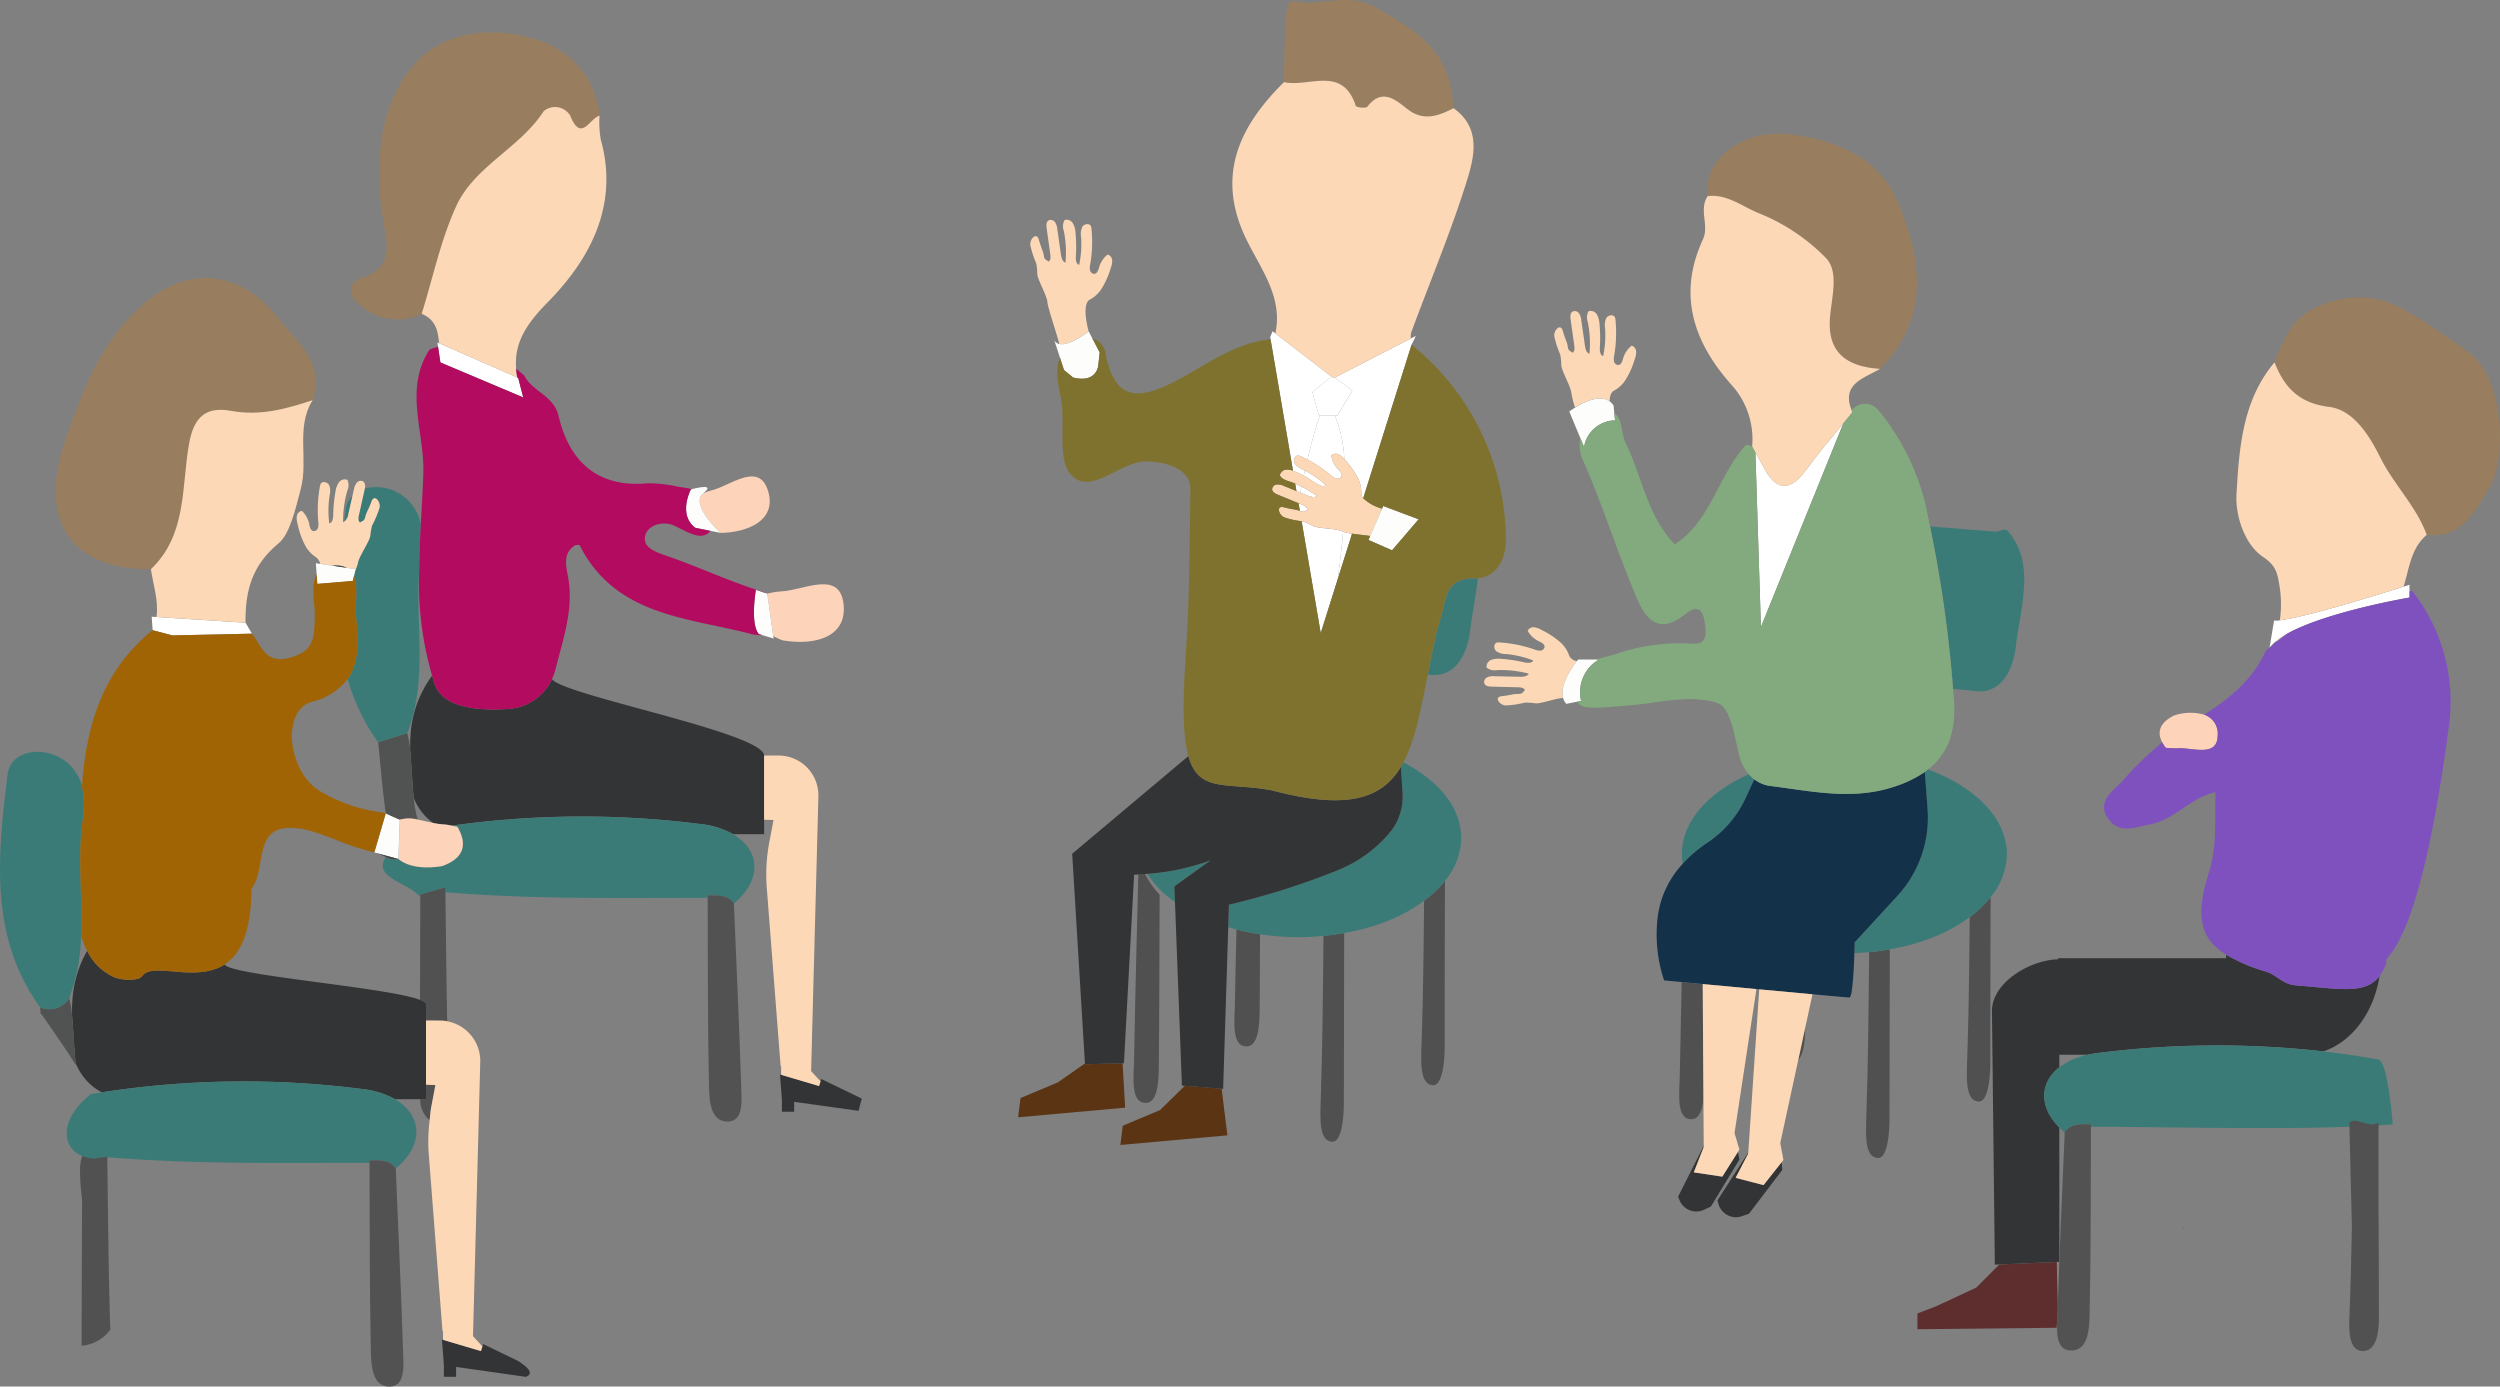 <svg xmlns="http://www.w3.org/2000/svg" width="259.62" height="143.991" viewBox="0 0 259.62 143.991">
  <rect x="0" y="0" width="259.62" height="143.991" fill="#808080" stroke="none"/>
  <g id="event" transform="translate(-17.831 -6.965)">
    <g id="グループ_214" data-name="グループ 214" transform="translate(5.937 0)">
      <path id="パス_2333" data-name="パス 2333" d="M40.752,174.954l-.787.227c-.252,1.448-2.777-3.3-1.823,4.682-.02,5.054-.046,10.108-.048,15.163a4.078,4.078,0,0,0,2.979-1.677c-.2-5.962-.227-11.932-.316-17.9,0-.165,0-.33-.006-.5" transform="translate(-17.723 -48.31)" fill="#515151"/>
      <path id="パス_2221" data-name="パス 2221" d="M209.8,69.68c-.2-.1-.413-.2-.655-.3l.132.775.406.165c.04-.214.075-.424.117-.638" transform="translate(-62.747 -12.192)" fill="#fff"/>
      <path id="パス_2222" data-name="パス 2222" d="M216.652,53.873l-1.558,2.6h-.256A13.447,13.447,0,0,1,215.818,61l.021.022a8.427,8.427,0,0,1,1.45,2.054,3.308,3.308,0,0,1,.29,1.469.737.737,0,0,0,.2.5L222.8,49.106l.444-.915-.512.263-7.895,4.06Z" transform="translate(-64.319 -6.342)" fill="#fff"/>
      <path id="パス_2223" data-name="パス 2223" d="M208.266,62.144c.324.14.564.261.777.377.038-.18.072-.358.112-.538-.072-.037-.14-.078-.212-.113a1.724,1.724,0,0,1-.845-.643c-.167-.319.02-.826.379-.8a.734.734,0,0,1,.26.08c.233.106.459.222.686.34.36-1.5.78-3.026,1.27-4.56h-.064l-.692-2.424,1.975-1.646-5.824-4.48-.284-.218-.244.61.039.232,2.329,13.651c.115.041.227.087.338.135" transform="translate(-61.757 -6.155)" fill="#fff"/>
      <path id="パス_2224" data-name="パス 2224" d="M215.239,81.212l1.49-4.728a4.454,4.454,0,0,1-.929-.208c-.126,1.479-.308,3.117-.561,4.937" transform="translate(-64.43 -14.096)" fill="#fff"/>
      <path id="パス_2225" data-name="パス 2225" d="M210.651,70.742c.319.13.717.248.979.025-.679-.413-1.122-.711-1.625-.972-.041.214-.077.426-.117.638l.762.309" transform="translate(-62.952 -12.307)" fill="#fff"/>
      <path id="パス_2226" data-name="パス 2226" d="M212.678,69.022a10.457,10.457,0,0,0-2.194-1.519c-.04.18-.074.358-.111.537.465.255.784.492,1.447.884.268.159.638.318.859.1" transform="translate(-63.086 -11.674)" fill="#fff"/>
      <path id="パス_2227" data-name="パス 2227" d="M213.877,66.158a.468.468,0,0,0,.546-.2c.127-.279-.148-.561-.36-.783a2.579,2.579,0,0,1-.681-1.409.654.654,0,0,1,.754-.109,1.855,1.855,0,0,1,.593.509,13.446,13.446,0,0,0-.979-4.534h-1.585c-.49,1.534-.91,3.055-1.27,4.56a13.716,13.716,0,0,1,2.449,1.636,1.462,1.462,0,0,0,.532.334" transform="translate(-63.23 -9.5)" fill="#fff"/>
      <path id="パス_2228" data-name="パス 2228" d="M214.3,75.833c-.655-.311-2.336-.288-3.016-.54a7.749,7.749,0,0,0-1.037-.487c-.065-.014-.117-.02-.179-.031l1.983,11.615,1.762-5.593c.253-1.82.435-3.458.561-4.936-.024-.009-.053-.018-.074-.028" transform="translate(-63.001 -13.682)" fill="#fff"/>
      <path id="パス_2229" data-name="パス 2229" d="M210.572,72.9c.01-.266-.279-.429-.525-.531l-.42-.172.137.8c.5.19.5-.031.808-.1" transform="translate(-62.88 -12.971)" fill="#fff"/>
      <path id="パス_2230" data-name="パス 2230" d="M214.2,58.076l1.558-2.6-1.813-1.359-.131.067-.236-.181L211.6,55.652l.692,2.424h1.9Z" transform="translate(-63.426 -7.947)" fill="#fff"/>
      <path id="パス_2231" data-name="パス 2231" d="M186.01,144.713c-.03,1.733-.4,4.473,1.221,4.441,1.367-.027,1.341-2.676,1.355-4.5.043-5.707.056-11.414.075-17.121a9.794,9.794,0,0,1-1.524-2.152c-.268.02-.508.036-.688.047-.159,6.426-.329,12.853-.439,19.282" transform="translate(-56.343 -27.657)" fill="#505050"/>
      <path id="パス_2232" data-name="パス 2232" d="M212.792,151.239c-.07,2.044-.153,4.206,1.187,4.29.959.06,1.218-2.344,1.218-4.086q0-8.8.029-17.589-1.047.189-2.144.293c-.053,5.7-.1,11.4-.29,17.091" transform="translate(-63.745 -29.996)" fill="#505050"/>
      <path id="パス_2233" data-name="パス 2233" d="M200.476,141.042c-.03,1.733-.4,4.473,1.221,4.441,1.367-.028,1.341-2.676,1.355-4.5.018-2.38.022-4.76.032-7.14a24.9,24.9,0,0,1-2.446-.5c-.059,2.564-.119,5.129-.162,7.693" transform="translate(-60.338 -29.856)" fill="#505050"/>
      <path id="パス_2234" data-name="パス 2234" d="M227.523,128.438c-.046,4.958-.1,9.916-.266,14.864-.07,2.044-.153,4.206,1.187,4.29.958.06,1.218-2.344,1.218-4.086q0-8.568.028-17.138a11.418,11.418,0,0,1-2.167,2.07" transform="translate(-67.739 -27.929)" fill="#505050"/>
      <path id="パス_2235" data-name="パス 2235" d="M229.716,86.306c-.187.842-.491,1.658-.682,2.5-.328,1.444-.6,2.833-.863,4.156.046.006.093.007.14.014,2.536.342,3.945-1.876,4.261-4.636.2-1.75.617-3.593.792-5.394-.07,0-.132.021-.2.019-2.763-.081-3.028,1.473-3.444,3.341" transform="translate(-68.001 -15.938)" fill="#3a7b77"/>
      <path id="パス_2236" data-name="パス 2236" d="M217.639,112.544a5.875,5.875,0,0,1-1.1,3.834,13.562,13.562,0,0,1-5.558,4.162,79.337,79.337,0,0,1-11.365,3.6l-.075,2.347c.282.083.565.166.855.24a24.684,24.684,0,0,0,2.446.5,27.22,27.22,0,0,0,4.014.3c.879,0,1.734-.056,2.575-.137q1.1-.1,2.145-.293c.783-.141,1.552-.3,2.285-.507a21.414,21.414,0,0,0,2.618-.906,16.528,16.528,0,0,0,3.4-1.936,11.4,11.4,0,0,0,2.167-2.07,7.156,7.156,0,0,0,1.685-4.446c0-3.152-2.335-5.965-6-7.85q-.127.238-.264.463Z" transform="translate(-60.095 -23.238)" fill="#3a7b77"/>
      <path id="パス_2237" data-name="パス 2237" d="M194.514,123.413a24.049,24.049,0,0,1-6.576,1.406,10.055,10.055,0,0,0,1.879,2.172c.306.267.646.518.992.766l-.062-1.647Z" transform="translate(-56.891 -27.113)" fill="#3a7b77"/>
      <path id="パス_2238" data-name="パス 2238" d="M188.182,158.289l-3.872,1.624-.25,2,11.117-1-.6-4.842-3.813-.309Z" transform="translate(-55.82 -36.045)" fill="#5b3414"/>
      <path id="パス_2239" data-name="パス 2239" d="M176.33,152.556l-2.816,1.968-3.872,1.624-.25,2,11.117-1-.266-4.614-3.907.112Z" transform="translate(-51.77 -35.154)" fill="#5b3414"/>
      <path id="パス_2240" data-name="パス 2240" d="M204.8,120.288a13.564,13.564,0,0,0,5.558-4.162,5.876,5.876,0,0,0,1.1-3.834l-.169-2.7c-1.994,3.3-5.562,4.52-13.405,2.437-4.723-.872-7.591.308-8.665-3.562L177.15,118.611l1.323,21.776,0,.09,3.908-.111.144,0,1.055-19.575c.056-.007.207-.014.435-.028.179-.01.42-.026.688-.047l.253-.02a24.046,24.046,0,0,0,6.575-1.406l-3.766,2.7.062,1.648.717,19.046.308.025,3.813.309.162.013.529-16.784.073-2.348a79.24,79.24,0,0,0,11.365-3.6" transform="translate(-53.912 -22.985)" fill="#333435"/>
      <path id="パス_2241" data-name="パス 2241" d="M214.989,10.99c.05.154,1.054.269,1.2.083,1.5-1.943,2.9-.756,4.1.2,1.716,1.366,3.248.764,4.856-.044-.4-5.652-2.987-7.516-7.851-10.327-3.2-1.85-5.634-.2-8.346-.725-1.2-.232-1.247.033-1.4,7.031-.009.436-.007.872-.01,1.307h0c2.552.582,6.08-1.777,7.453,2.473" transform="translate(-62.302 6.966)" fill="#997f60"/>
      <path id="パス_2242" data-name="パス 2242" d="M210.645,42.471l.132-.068,7.895-4.059a1.493,1.493,0,0,1,.043-.659c1.923-5.217,4.093-10.354,5.746-15.652.787-2.521,1.547-5.522-1.359-7.6-1.608.809-3.141,1.41-4.856.044-1.2-.961-2.608-2.146-4.1-.2-.144.187-1.148.072-1.2-.083-1.373-4.251-4.9-1.891-7.453-2.473h0c-4.749,4.691-7.137,9.869-3.829,16.5,1.5,3.016,3.732,5.913,2.926,9.6l5.824,4.48Z" transform="translate(-60.256 3.77)" fill="#fcd8b6"/>
      <path id="パス_2243" data-name="パス 2243" d="M177.212,43.117c-.246-.838-.657-2.9.119-3.305a3.309,3.309,0,0,0,1.123-.991,8.407,8.407,0,0,0,1.044-2.288,1.919,1.919,0,0,0,.149-.8.655.655,0,0,0-.474-.6,2.582,2.582,0,0,0-.874,1.3c-.085.295-.19.675-.5.705a.467.467,0,0,1-.451-.369,1.462,1.462,0,0,1,.02-.628,13.74,13.74,0,0,0,.128-3.7.745.745,0,0,0-.061-.264c-.164-.321-.7-.227-.887.077a1.722,1.722,0,0,0-.129,1.054,10.465,10.465,0,0,1-.2,2.9c-.3-.08-.35-.479-.348-.791a15.693,15.693,0,0,0-.033-2.557,2.2,2.2,0,0,0-.269-.965.755.755,0,0,0-.867-.345,1.356,1.356,0,0,0-.077,1.13,11.487,11.487,0,0,1,.173,3.3c-.326-.114-.423-.518-.473-.859q-.187-1.3-.374-2.607a1.563,1.563,0,0,0-.236-.736.537.537,0,0,0-.686-.18c-.242.161-.229.513-.189.8q.191,1.375.383,2.749c.037.263.041.6-.194.72-.221-.243-.419-.1-.5-.72-.046-.336-.259-.705-.5-1.555s-.984-.024-.881.581a10.286,10.286,0,0,0,.624,1.909,7.706,7.706,0,0,1,.1,1.141c.125.714.992,2.155,1.053,2.877.048.561.742,2.573,1.24,4.322.494.1,1.4-.1,3.036-1.308" transform="translate(-52.255 -1.736)" fill="#fcd8b6"/>
      <path id="パス_2244" data-name="パス 2244" d="M214.8,67.747a8.428,8.428,0,0,0-1.45-2.054l-.021-.022a1.837,1.837,0,0,0-.593-.509.655.655,0,0,0-.754.109,2.584,2.584,0,0,0,.681,1.409c.211.222.487.5.36.783a.466.466,0,0,1-.546.2,1.453,1.453,0,0,1-.532-.334A13.794,13.794,0,0,0,209.5,65.7c-.226-.119-.453-.235-.686-.34a.734.734,0,0,0-.259-.08c-.36-.021-.547.486-.38.8a1.725,1.725,0,0,0,.845.643c.072.035.141.076.212.113a10.46,10.46,0,0,1,2.194,1.519c-.221.219-.591.061-.859-.1-.663-.392-.982-.629-1.447-.884-.214-.117-.454-.237-.778-.377-.11-.048-.223-.093-.337-.135a1.609,1.609,0,0,0-.633-.118.755.755,0,0,0-.734.575c.143.364.565.515.937.636.248.081.459.16.657.24.241.1.452.2.654.3.5.261.946.559,1.625.972-.262.224-.66.1-.979-.025l-.762-.309-.407-.165-1.273-.516a1.554,1.554,0,0,0-.754-.167.537.537,0,0,0-.5.5c.017.29.328.457.6.567l2.148.882.42.173c.246.1.535.264.525.53-.307.066-.3.287-.808.1l-.068-.024c-.313-.13-.74-.132-1.593-.356s-.517.838.057,1.053a8.276,8.276,0,0,0,1.785.392c.061.012.113.018.178.032a7.661,7.661,0,0,1,1.037.487c.68.252,2.361.229,3.016.54.021.01.05.018.074.028a4.466,4.466,0,0,0,.929.208c.565.082,1.248.148,1.883.24l1.234-2.838a4.713,4.713,0,0,1-1.958-1.079.738.738,0,0,1-.2-.5,3.309,3.309,0,0,0-.29-1.469" transform="translate(-61.833 -11.009)" fill="#fcd8b6"/>
      <path id="パス_2245" data-name="パス 2245" d="M176.531,52.333c2.453.613,2.607-1.227,2.607-1.227l.153-1.38-.759-1.456-.379-.726c-1.638,1.206-2.542,1.408-3.036,1.308a.723.723,0,0,1-.557-.438l.608,1.864.415,1.275Z" transform="translate(-53.197 -6.163)" fill="#fdfdfc"/>
      <path id="パス_2246" data-name="パス 2246" d="M219.651,76.117l2.453,1.074,2.76-3.221-3.68-1.38-.121.278-1.233,2.838Z" transform="translate(-65.648 -13.079)" fill="#fdfdfc"/>
      <path id="パス_2247" data-name="パス 2247" d="M221.6,69.465a26.137,26.137,0,0,0-9.8-20.26L206.777,65.15a4.722,4.722,0,0,0,1.958,1.079l.121-.278,3.68,1.38-2.76,3.22-2.454-1.074.179-.411c-.635-.092-1.318-.158-1.882-.24l-1.49,4.728-1.762,5.593-1.982-11.616a8.261,8.261,0,0,1-1.784-.392c-.574-.216-.92-1.28-.058-1.053s1.28.226,1.593.355c.026.011.045.015.068.025l-.137-.8-2.147-.882c-.269-.11-.58-.277-.6-.567a.537.537,0,0,1,.5-.5,1.568,1.568,0,0,1,.754.167l1.273.516-.132-.775c-.2-.08-.408-.159-.657-.24-.372-.121-.795-.271-.937-.636a.755.755,0,0,1,.733-.575,1.62,1.62,0,0,1,.633.119l-2.329-13.651c-3.911.375-6.988,2.928-10.3,4.56-4.209,2.072-5.944,1.067-6.812-2.938a1.944,1.944,0,0,0-1.393-1.717L179.414,50l-.153,1.38s-.153,1.84-2.607,1.227l-.948-.78-.416-1.275c-.568,1.473-.166,2.757.1,4.2.5,2.69-.421,6.385,1.06,7.97,2,2.142,4.884-1.187,7.519-1.39.89-.068,4.881.211,4.858,2.827-.1,11.579-.282,14.218-.5,17.588-.332,5.166-.234,8.27.292,10.167,1.074,3.871,3.944,2.691,8.666,3.562,7.843,2.083,11.411.864,13.4-2.436.09-.151.179-.3.264-.463,1.214-2.284,1.808-5.435,2.531-9.12.259-1.323.535-2.712.863-4.156.191-.841.494-1.658.681-2.5.417-1.868.681-3.423,3.445-3.341.071,0,.135-.016.2-.019,1.788-.078,2.958-1.816,2.914-3.983" transform="translate(-53.319 -6.44)" fill="#7f722f"/>
      <path id="パス_2248" data-name="パス 2248" d="M275.939,65.127l-.771-1.387.573,18.133,8.56-21.15c-1.33,1.614-2.678,3.215-3.914,4.9-1.855,2.529-3.3,1.839-4.448-.5" transform="translate(-80.978 -9.802)" fill="#fff"/>
      <path id="パス_2249" data-name="パス 2249" d="M348.979,90.37a3.84,3.84,0,0,1,.676-.674,8.1,8.1,0,0,1,1.119-.734c4.131-2.294,12.684-3.743,12.684-3.743v-1.33l-.608.193c-8.595,2.724-11.734,3.366-12.853,3.5a1.531,1.531,0,0,1-.6.015l-.471,2.826,0,.025c.017-.025.042-.051.061-.076" transform="translate(-101.342 -16.199)" fill="#fff"/>
      <path id="パス_2252" data-name="パス 2252" d="M355.34,54.047c2.586.324,4.236,3.141,5.273,5.226,1.416,2.847,3.751,5.076,4.836,8.061,3.672.389,4.974-2.4,6.477-4.877,1.945-3.2,1.464-11.57-2.114-14.044a64.644,64.644,0,0,0-7.221-4.748c-3.758-1.91-8.866-.887-11.118,2.03a20.222,20.222,0,0,0-1.83,3.716c1.026,2.618,2.519,4.235,5.7,4.634" transform="translate(-101.543 -4.824)" fill="#987e5e"/>
      <path id="パス_2253" data-name="パス 2253" d="M312.98,185.6l-.1-4.557-5.963.265-2.4,2.4-4.169,1.936-1.936.744v1.638l14.443-.149.071-.71c.009-.221.019-.436.025-.633.01-.312.025-.625.035-.937" transform="translate(-87.395 -43.025)" fill="#5e2d2d"/>
      <path id="パス_2254" data-name="パス 2254" d="M316.1,168.859V154.911c-2.164-2.173-2.025-4.675,0-6.255v-1.3h2.923c.329-.073.674-.133,1.037-.178a98.4,98.4,0,0,1,23.471-.174c2.943-.987,5.223-4.012,5.815-7.808-1.463,1.889-3.974,1.344-8.763.942-1.263-.106-1.941-1.084-2.985-1.408a18.167,18.167,0,0,1-4.169-1.76c0,.09-.011.177-.011.267,0,.03,0,.059,0,.089H315.965v.118c-2.946.07-6.863,2.437-6.863,5.354l.3,26.355.468-.02,5.962-.265Z" transform="translate(-90.348 -30.857)" fill="#333435"/>
      <path id="パス_2255" data-name="パス 2255" d="M351.021,151.719c.055-.084.09-.208.14-.3-1.849-.338-3.7-.6-5.559-.817a98.366,98.366,0,0,0-23.471.174c-.363.044-.707.1-1.037.177a7.276,7.276,0,0,0-2.923,1.3c-2.025,1.579-2.164,4.081,0,6.255.173.173.352.346.555.515V159c.7-.969,1.732-.83,2.724-.83,0,.086,0,.173,0,.259h0c8.877-.007,22.5.439,31.352-.258-1.03-11.549-2.675-4.306-1.643-6.315l-.138-.135" transform="translate(-92.418 -34.448)" fill="#3a7b77"/>
      <path id="パス_2256" data-name="パス 2256" d="M319.234,162.12v.02c-.248,6-.522,12-.721,18-.01.312-.025.625-.035.937-.007.2-.016.411-.025.633-.054,1.345-.047,2.995,1.344,3.068,1.9.1,1.989-2.236,2.022-3.7.146-6.508.111-13.02.138-19.53,0-.086,0-.172,0-.259-.992,0-2.027-.138-2.724.83" transform="translate(-92.926 -37.57)" fill="#525252"/>
      <path id="パス_2257" data-name="パス 2257" d="M360.631,176.827c-.05,3.163-.122,6.324-.261,9.483-.07,1.608.03,3.427,1.336,3.491,1.469.072,1.732-1.928,1.732-3.359,0-3.784-.02-7.569-.036-11.353-.007-.016.008-9.01,0-9.026-1.02.67-2.25-.631-3.032,0" transform="translate(-104.5 -42.534)" fill="#515151"/>
      <path id="パス_2259" data-name="パス 2259" d="M333.787,105.892a9.435,9.435,0,0,0,1.184.054c1.564-.117,4.193.992,4.214-1.339a2.066,2.066,0,0,0-1.4-2.155,5.226,5.226,0,0,0-3.162.1c-1.346.69-1.811,1.6-1.193,2.784a4.06,4.06,0,0,0,.355.558" transform="translate(-96.992 -21.269)" fill="#fdd3b9"/>
      <path id="パス_2261" data-name="パス 2261" d="M264.495,140.9q-.116,4.9-.206,9.792c-.03,1.733-.4,4.473,1.221,4.441.783-.015,1.1-.9,1.241-1.991l-.075-12.037-2.181-.206" transform="translate(-77.958 -31.94)" fill="#505050"/>
      <path id="パス_2262" data-name="パス 2262" d="M291.07,153.577c-.07,2.045-.154,4.206,1.187,4.29.958.06,1.218-2.344,1.218-4.086q0-8.8.029-17.589-1.047.189-2.144.293c-.054,5.7-.1,11.4-.29,17.091" transform="translate(-85.36 -30.642)" fill="#505050"/>
      <path id="パス_2263" data-name="パス 2263" d="M282.044,147.38l-.732,3.381c.6-.592.71-2.049.732-3.381" transform="translate(-82.674 -33.731)" fill="#505050"/>
      <path id="パス_2264" data-name="パス 2264" d="M305.8,130.776c-.046,4.958-.1,9.916-.266,14.864-.07,2.044-.153,4.206,1.187,4.29.958.06,1.218-2.344,1.218-4.086q0-8.568.028-17.138a11.415,11.415,0,0,1-2.167,2.07" transform="translate(-89.354 -28.574)" fill="#505050"/>
      <path id="パス_2265" data-name="パス 2265" d="M304.869,92.618c2.536.342,3.946-1.876,4.261-4.636.468-4.081,2.12-8.668-.892-12.049-.232-.261-.844.159-1.268.126-2.251-.173-4.5-.361-6.749-.538A132.552,132.552,0,0,1,302.612,92.4c.754.055,1.508.119,2.257.221" transform="translate(-87.896 -13.888)" fill="#3a7b77"/>
      <path id="パス_2266" data-name="パス 2266" d="M301.345,125.718a11.417,11.417,0,0,0,2.167-2.07A7.158,7.158,0,0,0,305.2,119.2c0-3.747-3.292-7.014-8.2-8.812-.109.085-.207.175-.324.256l.286,3.858a12.005,12.005,0,0,1-3.131,9.009l-4.438,4.833s-.009.463-.03,1.116q.777-.03,1.533-.1,1.1-.105,2.145-.293c.783-.141,1.552-.3,2.285-.507a21.55,21.55,0,0,0,2.618-.906,16.556,16.556,0,0,0,3.4-1.936" transform="translate(-84.898 -23.517)" fill="#3a7b77"/>
      <path id="パス_2267" data-name="パス 2267" d="M267.221,118.22a11.3,11.3,0,0,0,4.025-4.689l.89-1.928a3.837,3.837,0,0,1-.562-.531c-4.214,1.872-6.964,4.9-6.964,8.319a6.223,6.223,0,0,0,.089.994,13.225,13.225,0,0,1,2.521-2.164" transform="translate(-78.063 -23.705)" fill="#3a7b77"/>
      <path id="パス_2268" data-name="パス 2268" d="M265.706,167.139l1.032-2.626v-.132l-2.661,5.276.147.366a1.882,1.882,0,0,0,2.548,1l.71-.334,2.961-4.885-.153-.795-1.624,2.571Z" transform="translate(-77.915 -38.425)" fill="#333435"/>
      <path id="パス_2269" data-name="パス 2269" d="M271.606,167.973l1.3-2.5.014-.132-3.2,4.966.108.38a1.881,1.881,0,0,0,2.429,1.266l.741-.258,3.457-4.547-.068-.806-1.885,2.386Z" transform="translate(-79.474 -38.689)" fill="#333435"/>
      <path id="パス_2270" data-name="パス 2270" d="M286,123.612a12.01,12.01,0,0,0,3.131-9.009l-.286-3.857a12.182,12.182,0,0,1-3.094,1.5c-4.366,1.472-8.592.5-12.883-.041a3.585,3.585,0,0,1-1.728-.7l-.89,1.928a11.3,11.3,0,0,1-4.025,4.689,13.224,13.224,0,0,0-2.521,2.164,9.941,9.941,0,0,0-2.572,5.318,15.032,15.032,0,0,0,.64,6.786l1.832.173,2.181.206,5.58.523.283.027c1.967.183,3.92.365,5.53.512,2.167.2,3.715.337,3.839.337.319,0,.46-2.948.515-4.615.022-.654.03-1.115.03-1.115Z" transform="translate(-77.063 -23.615)" fill="#133149"/>
      <path id="パス_2271" data-name="パス 2271" d="M273.5,27.379a20.432,20.432,0,0,1,7.126,4.734c1.348,1.476.542,4.062.382,6.217-.253,3.413,1.533,5.028,5.2,5.266,5.079-5.208,4.428-11.094,1.923-17.124-2-4.808-6.187-6.482-10.914-7.192-5.006-.751-9.426,2.455-8.893,6.371,1.976-.226,3.561,1.05,5.182,1.728" transform="translate(-79.075 1.672)" fill="#987e5e"/>
      <path id="パス_2292" data-name="パス 2292" d="M273.371,56.115c1.144,2.334,2.593,3.025,4.448.5,1.236-1.684,2.584-3.286,3.914-4.9.311-.377.623-.754.929-1.134-.038-.083-.043-.147-.074-.227-1.082-2.748,1.273-3.3,2.951-4.293-3.662-.238-5.449-1.852-5.2-5.265.16-2.154.966-4.741-.382-6.217a20.422,20.422,0,0,0-7.126-4.734c-1.621-.678-3.206-1.954-5.183-1.728-.958,1.407.174,3.041-.494,4.488-2.666,5.765-.977,10.7,2.986,15.14a8.409,8.409,0,0,1,2.12,6.388l.334.6Z" transform="translate(-78.41 -0.79)" fill="#fcd8b6"/>
      <path id="パス_2293" data-name="パス 2293" d="M349.9,91.76c.373-.307.755-.591,1.142-.864a8.145,8.145,0,0,0-1.119.734c-.008.043-.015.086-.023.13" transform="translate(-101.615 -18.134)" fill="#fcd8b6"/>
      <path id="パス_2294" data-name="パス 2294" d="M363.939,69.9h0c-1.085-2.985-3.42-5.214-4.836-8.061-1.037-2.085-2.688-4.9-5.273-5.226-3.177-.4-4.67-2.017-5.7-4.634-3.352,3.978-3.676,8.99-3.949,13.736-.118,2.051.756,5.134,2.786,6.491,1.414.945,1.481,1.818,1.7,3.107a11.677,11.677,0,0,1,.015,3.456c1.119-.132,4.259-.774,12.852-3.5.6-1.878.738-3.957,2.4-5.371" transform="translate(-100.033 -7.387)" fill="#fcd8b6"/>
      <path id="パス_2295" data-name="パス 2295" d="M252.061,53.992c.016-.507.132-.936.442-1.1a3.309,3.309,0,0,0,1.123-.991,8.429,8.429,0,0,0,1.044-2.288,1.919,1.919,0,0,0,.149-.8.655.655,0,0,0-.474-.6,2.578,2.578,0,0,0-.874,1.3c-.085.295-.19.675-.5.705a.467.467,0,0,1-.451-.368,1.464,1.464,0,0,1,.02-.628,13.736,13.736,0,0,0,.128-3.7.731.731,0,0,0-.062-.265c-.163-.321-.695-.227-.887.077a1.721,1.721,0,0,0-.129,1.054,10.464,10.464,0,0,1-.2,2.9c-.3-.08-.35-.479-.348-.791a15.7,15.7,0,0,0-.033-2.557,2.2,2.2,0,0,0-.269-.965.756.756,0,0,0-.866-.345,1.355,1.355,0,0,0-.077,1.13,11.515,11.515,0,0,1,.173,3.3c-.326-.114-.423-.517-.473-.859q-.187-1.3-.374-2.607a1.563,1.563,0,0,0-.236-.736.537.537,0,0,0-.686-.18c-.242.161-.229.514-.189.8q.191,1.374.383,2.749c.036.263.041.6-.194.721-.221-.243-.419-.1-.5-.72-.046-.336-.259-.705-.5-1.555s-.984-.024-.881.581a10.268,10.268,0,0,0,.624,1.909,7.724,7.724,0,0,1,.1,1.142c.125.714.992,2.154,1.053,2.877a10.051,10.051,0,0,0,.373,1.454c2.008-1.25,3.07-1,3.58-.649" transform="translate(-73.012 -5.349)" fill="#fcd8b6"/>
      <path id="パス_2296" data-name="パス 2296" d="M245.881,93.5a1.046,1.046,0,0,1-.8-.57,3.311,3.311,0,0,0-.794-1.27,8.427,8.427,0,0,0-2.087-1.4,1.933,1.933,0,0,0-.762-.277.656.656,0,0,0-.667.371,2.581,2.581,0,0,0,1.139,1.074c.277.132.635.3.615.6a.468.468,0,0,1-.438.384,1.466,1.466,0,0,1-.616-.122,13.716,13.716,0,0,0-3.632-.73.742.742,0,0,0-.271.017c-.343.109-.337.649-.068.888a1.724,1.724,0,0,0,1.018.3,10.485,10.485,0,0,1,2.83.668c-.128.284-.53.267-.837.215a15.616,15.616,0,0,0-2.528-.386,2.209,2.209,0,0,0-1,.109.755.755,0,0,0-.481.8,1.351,1.351,0,0,0,1.1.261,11.516,11.516,0,0,1,3.283.368c-.165.3-.579.334-.924.326l-2.634-.056a1.569,1.569,0,0,0-.764.113.536.536,0,0,0-.289.647c.119.265.469.31.759.317l2.775.071c.266.007.594.056.679.308-.275.179-.165.4-.792.38-.339-.01-.738.14-1.615.235s-.185.967.429.964a10.361,10.361,0,0,0,1.986-.3,7.73,7.73,0,0,1,1.142.085c.663-.006,2.021-.52,2.8-.564-.374-1.369,1.007-3.269,1.438-3.818" transform="translate(-70.23 -17.879)" fill="#fcd8b6"/>
      <path id="パス_2297" data-name="パス 2297" d="M267.33,153.218l.03,4.756v.132l-1.032,2.626,2.961.444,1.624-2.571.153-.242-.508-1.713,2.277-14.947-5.579-.523Z" transform="translate(-78.537 -32.019)" fill="#fcd8b6"/>
      <path id="パス_2298" data-name="パス 2298" d="M273.642,158.878l-.014.131-1.3,2.5,2.9.753,1.885-2.386.177-.224-.325-1.758,1.87-8.638.732-3.381.742-3.426c-1.611-.148-3.563-.329-5.53-.512Z" transform="translate(-80.193 -32.228)" fill="#fcd8b6"/>
      <path id="パス_2305" data-name="パス 2305" d="M253.215,59.442l-.072-.72-.081-.813a1.286,1.286,0,0,0-.409-.441c-.51-.353-1.572-.6-3.58.649-.195.122-.4.254-.611.405l1.145,2.749.388.932a3.311,3.311,0,0,1,3.22-2.76" transform="translate(-73.603 -8.824)" fill="#fdfdfc"/>
      <path id="パス_2306" data-name="パス 2306" d="M251.258,94.622h-2.147s-.049.059-.127.157c-.431.549-1.812,2.45-1.438,3.818a1.524,1.524,0,0,0,.338.625l1.144-.229.39-.078a3.927,3.927,0,0,1,1.84-4.293" transform="translate(-73.333 -19.163)" fill="#fdfdfc"/>
      <path id="パス_2307" data-name="パス 2307" d="M269.724,97.622c4.291.542,8.517,1.513,12.883.041a12.158,12.158,0,0,0,3.094-1.5c.116-.081.214-.172.324-.257,2.071-1.606,2.939-3.884,2.712-7.244-.025-.375-.069-.746-.1-1.12a132.546,132.546,0,0,0-2.391-16.877c-.147-.709-.276-1.418-.434-2.127a24.537,24.537,0,0,0-4.919-9.939,1.785,1.785,0,0,0-2.779-.023l-.014.017c.032.08.037.143.074.227-.307.38-.617.756-.929,1.134l-8.56,21.15-.573-18.132-.334-.6a1.256,1.256,0,0,0-.632-.179h0c-2.909,3.135-3.624,7.884-7.412,10.333-2.911-3.065-3.412-7.134-5.139-10.621-.393-.792-.286-2.549-1.134-2.974l.072.72a3.311,3.311,0,0,0-3.22,2.76l-.388-.932a3.667,3.667,0,0,0,.308,2.376c2.03,4.605,3.526,9.445,5.488,14.084.862,2.036,2.143,4.13,4.973,1.93.53-.412,1.785-1.467,2.127.6.223,1.349.318,2.474-1.3,2.369a20.2,20.2,0,0,0-7.91,1.075c-.612.2-1.355.331-2.035.583h.274a3.925,3.925,0,0,0-1.84,4.293l-.39.078c.444.856,1.968.679,5.521.368,3.024-.265,6.214-1.147,9-.242,1.463.474,1.786,3.553,2.335,5.619a4.468,4.468,0,0,0,.96,1.791,3.8,3.8,0,0,0,.562.531,3.585,3.585,0,0,0,1.728.7" transform="translate(-73.922 -9.027)" fill="#82aa7e"/>
      <path id="パス_2308" data-name="パス 2308" d="M345.021,125.725c4.789.4,7.3.947,8.763-.942a5.636,5.636,0,0,0,.733-1.443c-.482-.92,3.232-.014,6.453-24.362a18.6,18.6,0,0,0-3.792-14.215h0c-.092.014-.182.03-.274.044v.651s-8.553,1.449-12.684,3.743c-.387.272-.769.557-1.142.864-.219.18-.436.36-.653.544-.019.026-.043.051-.061.076l0-.025c-.135.117-.271.234-.4.361h0c-1.383,3.024-3.753,4.918-6.382,6.6a2.065,2.065,0,0,1,1.4,2.155c-.02,2.332-2.649,1.222-4.214,1.339a9.574,9.574,0,0,1-1.184-.054,4.024,4.024,0,0,1-.355-.559,33.669,33.669,0,0,0-4.06,3.923c-.9,1.009-2.906,2.183-1.512,4.062,1.167,1.573,2.731.821,4.377.508,2.518-.478,4.044-2.725,6.728-3.331-.122,2.943.2,5.547-.7,8.369-1.4,4.422-.969,6.794,1.8,8.521a18.168,18.168,0,0,0,4.169,1.76c1.043.324,1.721,1.3,2.985,1.408" transform="translate(-94.786 -16.44)" fill="#7f51bf"/>
      <path id="パス_2309" data-name="パス 2309" d="M336.583,176.161c-.012.012-.031.018-.043.031.034.038.059.077.09.115-.015-.051-.03-.1-.047-.146" transform="translate(-97.924 -41.678)" fill="#444"/>
      <path id="パス_2316" data-name="パス 2316" d="M50.3,100.038l8.254-.18-.665-1.136-9.247-.594-.5-.033.1,1.4Z" transform="translate(-20.495 -27.087)" fill="#fff"/>
      <path id="パス_2317" data-name="パス 2317" d="M98.042,64.451l-.518-2.02-.1-.044L89.3,58.828l-.167-.073.068.452.242,1.619Z" transform="translate(-31.817 -16.224)" fill="#fff"/>
      <path id="パス_2318" data-name="パス 2318" d="M95.31,110.018c-2.594.171-6.524.014-7.488-2.445-.127-.326-.208-.677-.319-1.013a11.6,11.6,0,0,0-2.258,6.6h-.018v1.173c.146,1.449.2,3.247.368,4.9a5.754,5.754,0,0,0,2.02,2.618,6.586,6.586,0,0,0,1.036.151,5.8,5.8,0,0,1,.893.13,97.087,97.087,0,0,1,25.9-.159,8.685,8.685,0,0,1,3.323,1.045h3.219v-8.17c-.083-2.379-20.86-6.24-22.035-7.936a5.346,5.346,0,0,1-4.637,3.105" transform="translate(-30.737 -29.424)" fill="#333435"/>
      <path id="パス_2319" data-name="パス 2319" d="M88.459,127.712c.2.041.391.083.586.117h0c1.162,2,.513,3.307-1.556,4.072-1.736.308-3.53.145-4.567-.731a1.854,1.854,0,0,1-1.3-.2c-1.5,2.165,2.579,2.732,3.569,4.183,0-.093,0-.186,0-.279q1.3-.372,2.6-.748c0,.165,0,.33.007.5,9.056.756,18.152.577,27.239.585h0c0-.086,0-.172,0-.259.992,0,2.026-.138,2.723.83v.02c2.983-2.484,2.722-5.566-.083-7.2a8.673,8.673,0,0,0-3.322-1.045,97.087,97.087,0,0,0-25.9.159" transform="translate(-29.653 -35.003)" fill="#3a7b77"/>
      <path id="パス_2320" data-name="パス 2320" d="M77.421,82.454c-.058.26-.089.59.135.734.24-.224.426-.064.56-.677.073-.331.316-.682.619-1.51s.983.055.832.649A10.305,10.305,0,0,1,78.79,83.5a7.745,7.745,0,0,0-.193,1.129c-.182.7-1.162,2.068-1.281,2.783a2.6,2.6,0,0,1-.231.649l-.171.683c.48,1.171.085,3.026.227,4.326.265,2.434.321,4.67-.88,6.359A20.983,20.983,0,0,0,79.421,106l3.027-.945c2.181-5.569.806-11.4,1.252-17.1.022-1.54.079-3.078.158-4.591a4.838,4.838,0,0,0-1.173-2.337,4.716,4.716,0,0,0-4.645-1.375c-.006.03-.009.062-.016.091q-.3,1.354-.6,2.709" transform="translate(-28.262 -21.952)" fill="#3a7b77"/>
      <path id="パス_2321" data-name="パス 2321" d="M76.186,82.678l.443-1.949a2.426,2.426,0,0,0-.72,1.451q-.075.627-.149,1.254a1.133,1.133,0,0,0,.426-.755" transform="translate(-28.123 -22.292)" fill="#3a7b77"/>
      <path id="パス_2322" data-name="パス 2322" d="M127.907,138.066c0,.086,0,.172,0,.259.027,6.51-.007,13.022.138,19.529.033,1.464.121,3.8,2.023,3.7,1.62-.085,1.364-2.311,1.32-3.7-.2-6.315-.5-12.626-.756-18.939V138.9c-.7-.969-1.732-.83-2.724-.83" transform="translate(-42.523 -38.122)" fill="#525252"/>
      <path id="パス_2323" data-name="パス 2323" d="M86.664,166.741a2.831,2.831,0,0,0,.981,2.192c.05-.446.078-.893.161-1.335l.439-2.327-.975-.037v1.507Z" transform="translate(-31.134 -45.626)" fill="#515151"/>
      <path id="パス_2324" data-name="パス 2324" d="M86.669,137.682c0,.093,0,.185,0,.278q-.021,5.325-.034,10.65c.392.151.622.3.628.455v1.692h1.506a4.107,4.107,0,0,1,.692.07c-.093-4.465-.123-8.932-.188-13.4,0-.165,0-.33-.007-.5l-2.6.748" transform="translate(-31.126 -37.812)" fill="#515151"/>
      <path id="パス_2325" data-name="パス 2325" d="M84.731,123.78a13.937,13.937,0,0,1-.406-2.27c-.172-1.655-.222-3.454-.368-4.9a9.859,9.859,0,0,0-.3-1.8l-3.026.945c.2,1.756.406,4.691.795,7.383a3.348,3.348,0,0,1,1.455.657,3.52,3.52,0,0,1,1.855-.013" transform="translate(-29.467 -31.702)" fill="#515252"/>
      <path id="パス_2326" data-name="パス 2326" d="M138.4,163.8l-.115-.034.2,2.675v1.2h1.27v-1.027l6.689.931.334-1.27-4.21-2.036-.077.24-.155.483Z" transform="translate(-45.389 -45.222)" fill="#333435"/>
      <path id="パス_2327" data-name="パス 2327" d="M96.743,22.448a1.84,1.84,0,0,1,2.756.468c1.146,2.853,2.043.227,3.037.007a9.144,9.144,0,0,0-6.484-7.887c-5.012-1.6-10.481-.824-13.524,3.519-3,4.283-3.321,9.811-2.463,15.214.354,2.23,1.26,4.947-2.314,6.027-1.016.307-1.711,1.556-.026,2.815a5.742,5.742,0,0,0,6.351.878c1.165-3.743,1.97-7.651,3.589-11.187,1.9-4.144,6.6-6.008,9.079-9.853" transform="translate(-28.384 -3.94)" fill="#987e5e"/>
      <path id="パス_2328" data-name="パス 2328" d="M128.937,83.838c2.994-.061,5.913-1.417,4.89-4.459-.983-2.923-3.833-.449-5.849.046a5.756,5.756,0,0,0-.84.3c-1.469,1.168,1.8,4.118,1.8,4.118" transform="translate(-42.206 -21.532)" fill="#fdd3b9"/>
      <path id="パス_2329" data-name="パス 2329" d="M138,99.255c3.315.589,6.83-.268,6.369-3.844-.444-3.438-4.128-1.335-6.458-1.231a9.721,9.721,0,0,0-1.451.232l.617,4.4a5.972,5.972,0,0,0,.924.439" transform="translate(-44.885 -25.804)" fill="#fdd3b9"/>
      <path id="パス_2330" data-name="パス 2330" d="M39.805,160.724a96.553,96.553,0,0,1,27.133-.332,8.677,8.677,0,0,1,3.323,1.045h3.218v-9.862c-.005-.153-.235-.3-.627-.455-3.414-1.314-19.83-2.554-20.284-3.681-3.012,1.959-7.525-.347-8.581,1.231-.324.484-2.059.458-2.895.095a5.655,5.655,0,0,1-2.8-2.741,11.893,11.893,0,0,0-1.553,5.551h-.019v1.174c.146,1.449.2,3.247.368,4.9a5.822,5.822,0,0,0,2.714,3.072" transform="translate(-17.344 -40.322)" fill="#333435"/>
      <path id="パス_2331" data-name="パス 2331" d="M41.135,172.638c9.056.756,18.152.576,27.239.584h0v-.259c.992,0,2.026-.138,2.723.83v.019c2.982-2.483,2.722-5.565-.083-7.2a8.673,8.673,0,0,0-3.323-1.045,96.525,96.525,0,0,0-27.133.332c-.368.059-.735.121-1.1.18-3.7,2.831-3.163,6.509.393,6.712.262-.076.447-.081.71-.156,0,.165.573-.165.575,0" transform="translate(-18.099 -45.499)" fill="#3a7b77"/>
      <path id="パス_2332" data-name="パス 2332" d="M79.4,176.085c0,.086,0,.173,0,.259.027,6.511-.007,13.022.138,19.53.033,1.464.121,3.8,2.022,3.7,1.62-.085,1.364-2.31,1.32-3.7-.2-6.314-.5-12.626-.756-18.939v-.019c-.7-.969-1.732-.83-2.724-.83" transform="translate(-29.13 -48.621)" fill="#525252"/>
      <path id="パス_2334" data-name="パス 2334" d="M35.857,159.806c-.011-.093-.025-.18-.035-.274-.172-1.656-.223-3.454-.369-4.9a9.735,9.735,0,0,0-.3-1.8,2.448,2.448,0,0,1-3.026.945c.022.2.046.45.069.684.048.043.1.077.151.122,1.305,1.9,2.516,3.6,3.513,5.226" transform="translate(-16.074 -42.201)" fill="#515252"/>
      <path id="パス_2335" data-name="パス 2335" d="M89.9,201.825l-.115-.034.2,2.675v1.2h1.271v-1.027L98.5,205.67c1.3-.473-.891-1.648-.724-1.609l-3.708-1.794-.077.24-.155.483Z" transform="translate(-31.996 -55.721)" fill="#333435"/>
      <path id="パス_2336" data-name="パス 2336" d="M52.6,63.309c3,.55,5.711-.2,8.458-1.113,1.267-3.91-1.654-6.072-3.64-8.581-3.853-4.871-9.26-5.43-13.849-1.48-4.374,3.764-6.321,8.836-8.181,14.153-2.873,8.21.4,13.531,8.874,13.466,3.781-3.6,3.165-8.626,3.974-13.1.526-2.911,1.923-3.791,4.364-3.343" transform="translate(-16.693 -13.674)" fill="#987e5e"/>
      <path id="パス_2337" data-name="パス 2337" d="M83.682,127.171l-.14,4.075c1.037.876,2.831,1.039,4.567.731,2.069-.765,2.718-2.073,1.556-4.073-.2-.034-.391-.077-.586-.117a5.628,5.628,0,0,0-.894-.13,6.763,6.763,0,0,1-1.035-.151c-.527-.11-1.079-.249-1.614-.349a3.52,3.52,0,0,0-1.855.013" transform="translate(-30.272 -35.08)" fill="#fdd3b9"/>
      <path id="パス_2338" data-name="パス 2338" d="M33.565,143.07a19.834,19.834,0,0,0,1.239-6.5c.164-3.829-.342-7.707.1-11.515a10.723,10.723,0,0,0,0-4,4.838,4.838,0,0,0-1.1-2.019c-2.048-2.3-6.293-2.058-6.637.811-.994,8.276-1.978,16.711,3.373,24.163a2.447,2.447,0,0,0,3.026-.945" transform="translate(-14.489 -32.442)" fill="#3a7b77"/>
      <path id="パス_2359" data-name="パス 2359" d="M136.978,124.71l-.439,2.327a18.044,18.044,0,0,0-.258,4.733l1.436,18.486.055.025v.889l3.938,1.165.155-.483-.98-1.068.757-28.6a4.132,4.132,0,0,0-4.133-4.171H136v6.662Z" transform="translate(-44.758 -32.586)" fill="#fcd8b6"/>
      <path id="パス_2360" data-name="パス 2360" d="M96.687,52.145c-.2-2.685,1.032-4.607,3.309-6.922,4.327-4.4,7.407-10.028,5.48-16.877a11.031,11.031,0,0,1-.13-2.466c-.995.222-1.891,2.847-3.037-.006a1.841,1.841,0,0,0-2.757-.468c-2.478,3.844-7.181,5.708-9.079,9.853-1.619,3.535-2.424,7.443-3.588,11.187,1.5.641,1.691,1.831,1.8,3.056L96.8,53.061c-.053-.313-.094-.62-.116-.916" transform="translate(-31.196 -6.898)" fill="#fcd8b6"/>
      <path id="パス_2361" data-name="パス 2361" d="M87.5,156.03v6.662l.975.038-.439,2.327c-.083.442-.111.89-.161,1.335a18.07,18.07,0,0,0-.1,3.4l1.436,18.486.055.025v.889l3.938,1.165.154-.483-.979-1.068.757-28.6a4.209,4.209,0,0,0-4.133-4.171Z" transform="translate(-31.365 -43.084)" fill="#fcd8b6"/>
      <path id="パス_2362" data-name="パス 2362" d="M73.136,87.335a2.3,2.3,0,0,1,.99.235l.948.14-.011.043a2.6,2.6,0,0,0,.232-.649c.119-.715,1.1-2.081,1.281-2.783a7.73,7.73,0,0,1,.193-1.129,10.335,10.335,0,0,0,.775-1.853c.152-.594-.523-1.486-.831-.649s-.547,1.178-.619,1.51c-.135.612-.321.452-.56.677-.224-.144-.193-.475-.135-.735q.3-1.354.6-2.709c.007-.029.011-.061.017-.091a.718.718,0,0,0-.14-.722.537.537,0,0,0-.7.123,1.561,1.561,0,0,0-.294.714q-.071.311-.14.62L74.3,82.029a1.132,1.132,0,0,1-.426.755.461.461,0,0,1-.114.063,11.492,11.492,0,0,1,.438-3.274,1.356,1.356,0,0,0,.014-1.133.756.756,0,0,0-.891.274,2.2,2.2,0,0,0-.347.94,15.651,15.651,0,0,0-.237,2.546c-.024.311-.1.705-.411.761a10.462,10.462,0,0,1,.037-2.908,1.732,1.732,0,0,0-.043-1.06c-.167-.319-.69-.456-.878-.148a.726.726,0,0,0-.083.258,13.736,13.736,0,0,0-.171,3.7,1.461,1.461,0,0,1-.03.627.467.467,0,0,1-.479.332c-.3-.055-.375-.442-.437-.743a2.575,2.575,0,0,0-.767-1.364.654.654,0,0,0-.52.557,1.906,1.906,0,0,0,.085.806,8.4,8.4,0,0,0,.856,2.365,3.305,3.305,0,0,0,1.04,1.078,1.449,1.449,0,0,1,.468.706l1.222.181a4.134,4.134,0,0,1,.51-.013" transform="translate(-26.24 -21.643)" fill="#fcd8b6"/>
      <path id="パス_2363" data-name="パス 2363" d="M57.856,90.144c-.03-3.239.616-5.93,3.446-8.257,1.159-.953,1.749-3.567,2.293-5.633.817-3.1-.552-6.385,1.233-9.224h0c-2.746.91-5.461,1.663-8.458,1.113-2.441-.448-3.839.432-4.364,3.343-.809,4.475-.193,9.5-3.974,13.1.242,1.653.822,3.3.576,4.962l9.247.594Z" transform="translate(-20.467 -18.509)" fill="#fcd8b6"/>
      <line id="線_19" data-name="線 19" transform="translate(27.736 72.41)" fill="#fcd8b6"/>
      <path id="パス_2372" data-name="パス 2372" d="M82.726,126.97l-1.455-.657-1.189,4.058,2.5.675Z" transform="translate(-29.317 -34.879)" fill="#fdfdfc"/>
      <path id="パス_2373" data-name="パス 2373" d="M75.528,92.263l.125-.5.17-.683.012-.044-.948-.14-1.5-.222-1.222-.181-.471-.07.083,1.165.07.982Z" transform="translate(-27.001 -24.968)" fill="#fdfdfc"/>
      <path id="パス_2374" data-name="パス 2374" d="M135.053,98.836l.353.106,1.18.354-.036-.262-.617-4.4-1.187-.394s-.613,3.527.307,4.6" transform="translate(-44.356 -26.021)" fill="#fdfdfc"/>
      <path id="パス_2375" data-name="パス 2375" d="M125.772,83.724l1.563.316,1.066.216s-3.267-2.951-1.8-4.118c1.308-1.039-.731-.547-1.2-.426l-.095.025s-1.38,2.607.46,3.987" transform="translate(-41.669 -21.949)" fill="#fdfdfc"/>
      <path id="パス_2376" data-name="パス 2376" d="M87.758,93.532c.11.335.191.686.318,1.012.964,2.46,4.893,2.617,7.488,2.446a5.347,5.347,0,0,0,4.638-3.106,5.911,5.911,0,0,0,.378-1.049c.8-3.191,1.948-6.345,1.26-9.755-.225-1.115-.444-2.369.807-3.116.181,0,.4-.045.426.007,3.7,7.3,11.014,7.493,17.646,9.18a4.483,4.483,0,0,0,1.322.167l-.353-.106c-.92-1.074-.307-4.6-.307-4.6l1.187.395a4.113,4.113,0,0,0-.568-.221c-3.354-1.034-6.555-2.557-9.88-3.7-1.207-.415-2.558-.887-2.22-2.146.286-1.061,1.844-1.522,2.994-.992,1.312.6,2.869,1.7,3.762.541l-1.562-.316c-1.84-1.38-.46-3.987-.46-3.987l.1-.025a11.356,11.356,0,0,0-1.343-.237,14.626,14.626,0,0,0-3.253-.376c-5.179.484-8.122-2.222-9.252-7-.5-2.132-2.724-2.507-3.558-4.189-.278-.245-.559-.477-.841-.707.021.3.062.6.115.916l.1.044.518,2.02L88.62,61l-.242-1.619a7.238,7.238,0,0,0-.89.288c-2.678,4.132-.5,8.574-.641,12.839-.057,1.694-.166,3.479-.261,5.3-.079,1.513-.135,3.051-.158,4.591a34.425,34.425,0,0,0,1.329,11.132" transform="translate(-30.991 -16.396)" fill="#b20b5f"/>
      <path id="パス_2377" data-name="パス 2377" d="M74.033,90.764l1.5.222a2.31,2.31,0,0,0-.99-.236,3.988,3.988,0,0,0-.51.014" transform="translate(-27.646 -25.058)" fill="#444"/>
      <path id="パス_2378" data-name="パス 2378" d="M82.587,132.594l-2.5-.675a8.579,8.579,0,0,1,1.207.473,1.854,1.854,0,0,0,1.3.2" transform="translate(-29.317 -36.427)" fill="#444"/>
      <path id="パス_2379" data-name="パス 2379" d="M38.08,118.03c-.439,3.808.067,7.687-.1,11.516a8.9,8.9,0,0,0,.636,1.57,5.655,5.655,0,0,0,2.8,2.74c.836.363,2.571.389,2.895-.095,1.057-1.577,5.569.728,8.581-1.231,1.59-1.034,2.762-3.256,2.785-7.868,1.534-1.941.245-6.02,3.615-6.293,2.414-.195,4.966,1.318,7.458,2.064.558.167,1.116.335,1.682.471l1.189-4.057c-.118-.028-.215-.073-.341-.093a16.9,16.9,0,0,1-6.553-2.256c-3.32-2.1-3.934-8.31-.817-9.227a6.66,6.66,0,0,0,3.756-2.38c1.2-1.69,1.144-3.925.88-6.358-.142-1.3.253-3.155-.227-4.327l-.125.5-3.68.307-.07-.982c-.657,1.165-.129,3.181-.193,4.555-.09,1.933,0,3.31-2.421,4.047-2.675.817-3.065-1.134-4.109-2.451l-8.254.18L45.4,97.823h0c-5.156,4.2-6.866,9.771-7.325,16.207a10.722,10.722,0,0,1,0,4" transform="translate(-17.668 -25.413)" fill="#a06405"/>
      <path id="パス_2380" data-name="パス 2380" d="M81.724,126.313l1.455.657a3.345,3.345,0,0,0-1.455-.657" transform="translate(-29.77 -34.879)" fill="#444"/>
    </g>
  </g>
</svg>
